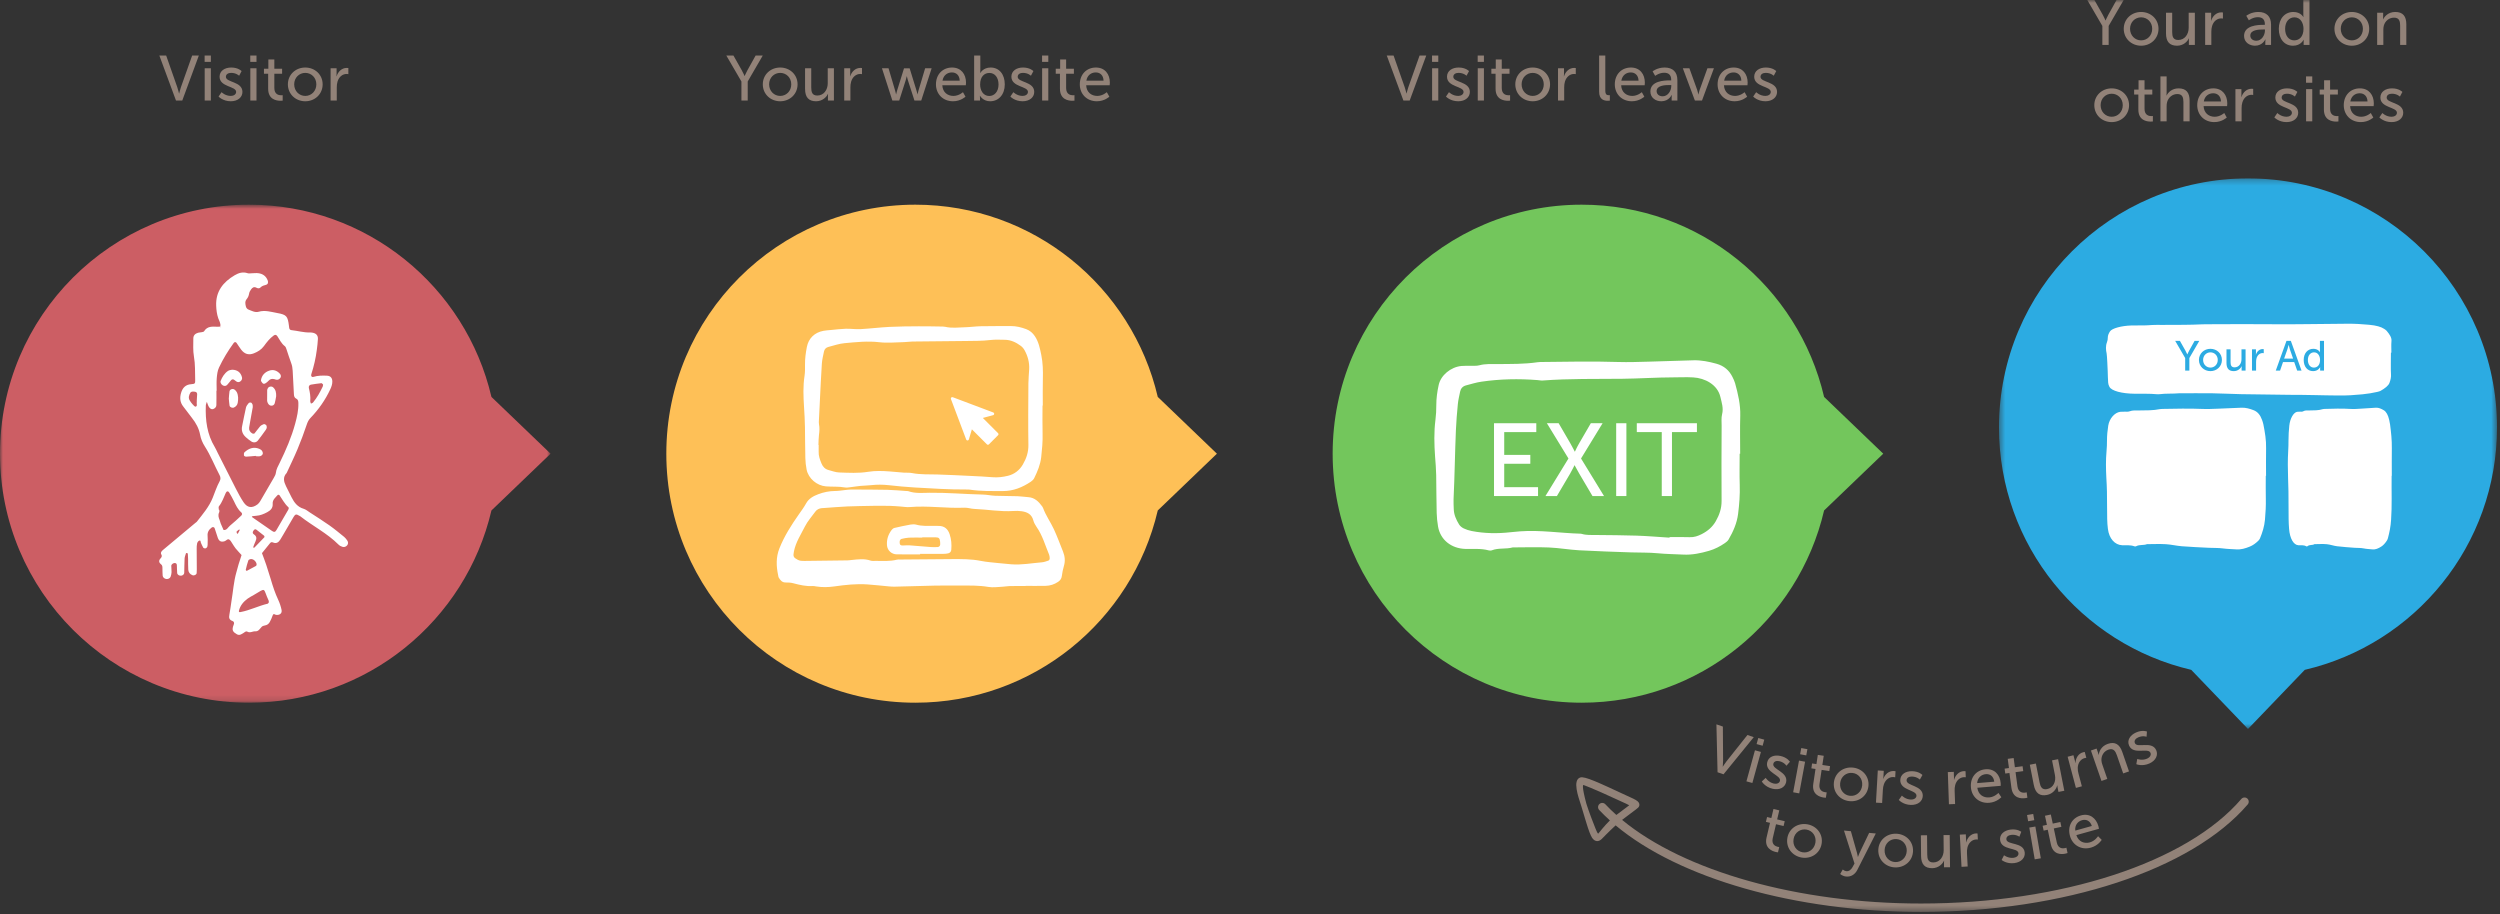 <svg xmlns="http://www.w3.org/2000/svg" xmlns:xlink="http://www.w3.org/1999/xlink" width="432" height="158" viewBox="0 0 432 158">
  <rect x="0" y="0" width="432" height="158" fill="#333333" stroke="none"/>
  <defs>
    <polygon id="sea-remarketing-a" points="0 .79 95.141 .79 95.141 86.848 0 86.848"/>
    <polygon id="sea-remarketing-c" points=".426 .248 86.483 .248 86.483 95.389 .426 95.389"/>
    <polygon id="sea-remarketing-e" points="0 157.579 431.483 157.579 431.483 0 0 0"/>
  </defs>
  <g fill="none" fill-rule="evenodd">
    <g transform="translate(0 34.579)">
      <mask id="sea-remarketing-b" fill="#fff">
        <use xlink:href="#sea-remarketing-a"/>
      </mask>
      <path fill="#CC5E64" d="M95.141,43.819 L86.814,35.826 L84.921,34.009 C80.48,14.974 63.417,0.79 43.029,0.79 C19.265,0.79 -0,20.054 -0,43.819 C-0,67.583 19.265,86.848 43.029,86.848 C63.417,86.848 80.48,72.663 84.921,53.628 L86.814,51.812 L95.141,43.819 Z" mask="url(#sea-remarketing-b)"/>
    </g>
    <path fill="#FEC057" d="M210.282,78.398 L201.955,70.405 L200.062,68.588 C195.622,49.553 178.558,35.369 158.17,35.369 C134.406,35.369 115.141,54.633 115.141,78.398 C115.141,102.162 134.406,121.427 158.17,121.427 C178.558,121.427 195.622,107.242 200.062,88.207 L201.955,86.391 L210.282,78.398 Z"/>
    <path fill="#73C65C" d="M325.424,78.398 L317.097,70.405 L315.204,68.588 C310.764,49.553 293.7,35.369 273.313,35.369 C249.548,35.369 230.283,54.633 230.283,78.398 C230.283,102.162 249.548,121.427 273.313,121.427 C293.7,121.427 310.764,107.242 315.204,88.207 L317.097,86.391 L325.424,78.398 Z"/>
    <g transform="translate(345 30.579)">
      <mask id="sea-remarketing-d" fill="#fff">
        <use xlink:href="#sea-remarketing-c"/>
      </mask>
      <path fill="#2CABE2" d="M43.454,95.389 L51.447,87.062 L53.264,85.169 C72.299,80.729 86.483,63.665 86.483,43.278 C86.483,19.513 67.219,0.248 43.454,0.248 C19.69,0.248 0.426,19.513 0.426,43.278 C0.426,63.665 14.609,80.729 33.644,85.169 L35.461,87.062 L43.454,95.389 Z" mask="url(#sea-remarketing-d)"/>
    </g>
    <path fill="#FFF" d="M44.783 77.549C43.804 77.156 42.976 77.495 42.25 78.149 42.136 78.253 42.122 78.528 42.155 78.707 42.172 78.799 42.4 78.917 42.528 78.911 43.09 78.888 43.65 78.825 44.211 78.776 44.212 78.797 44.213 78.818 44.214 78.839 44.469 78.839 44.738 78.886 44.976 78.822 45.146 78.778 45.35 78.606 45.401 78.447 45.451 78.289 45.375 78.044 45.271 77.898 45.161 77.742 44.966 77.623 44.783 77.549M41.082 69.597C41.184 68.982 41.205 68.351 40.922 67.768 40.837 67.593 40.679 67.438 40.523 67.318 40.225 67.091 39.712 67.271 39.655 67.629 39.591 68.037 39.577 68.451 39.539 68.892 39.578 69.279 39.601 69.692 39.668 70.098 39.715 70.382 40.154 70.544 40.43 70.418 40.79 70.254 41.02 69.96 41.082 69.597M46.27 67.117C46.23 67.21 46.171 67.307 46.169 67.404 46.156 68.021 46.148 68.637 46.16 69.254 46.162 69.4 46.231 69.555 46.301 69.689 46.425 69.927 46.619 70.1 46.902 70.105 47.192 70.111 47.403 69.935 47.476 69.679 47.589 69.289 47.641 68.881 47.719 68.481 47.742 67.883 47.667 67.344 47.188 66.924 46.923 66.688 46.408 66.789 46.27 67.117M45.929 66.198C46.098 66.085 46.263 65.954 46.398 65.801 46.667 65.499 46.986 65.404 47.433 65.523 47.519 65.547 47.666 65.615 47.817 65.624 48.093 65.641 48.305 65.505 48.459 65.277 48.596 65.075 48.553 64.785 48.358 64.574 47.861 64.033 47.241 63.808 46.545 64.04 45.764 64.3 45.235 64.855 45.096 65.69 45.07 65.847 45.241 66.064 45.369 66.21 45.535 66.399 45.753 66.316 45.929 66.198M40.483 65.65C40.605 65.747 40.725 65.849 40.857 65.928 41.103 66.077 41.348 66.067 41.572 65.874 41.785 65.691 41.881 65.452 41.811 65.181 41.6 64.365 41.049 63.91 40.116 63.886 39.968 63.926 39.622 63.935 39.386 64.101 38.779 64.525 38.397 65.148 38.126 65.831 38.025 66.085 38.224 66.442 38.517 66.602 38.775 66.741 39.043 66.715 39.237 66.524 39.494 66.273 39.689 65.96 39.934 65.694 40.086 65.529 40.285 65.491 40.483 65.65M42.473 75.542C42.777 75.817 43.102 76.076 43.447 76.297 43.825 76.54 44.293 76.47 44.561 76.128 45.038 75.52 45.491 74.892 45.94 74.263 46.027 74.142 46.094 73.983 46.1 73.839 46.106 73.701 46.06 73.521 45.968 73.429 45.875 73.336 45.672 73.258 45.563 73.299 45.333 73.383 45.09 73.51 44.93 73.689 44.589 74.071 44.307 74.509 43.972 74.899 43.916 74.964 43.681 74.951 43.581 74.89 43.204 74.66 42.984 74.325 43.054 73.859 43.099 73.555 43.156 73.252 43.21 72.949 43.373 72.039 43.537 71.129 43.677 70.36 43.661 70.11 43.683 69.994 43.643 69.908 43.584 69.781 43.502 69.617 43.389 69.574 43.272 69.531 43.048 69.564 42.976 69.651 42.784 69.883 42.57 70.145 42.504 70.428 42.256 71.478 42.077 72.545 41.845 73.599 41.672 74.382 41.898 75.021 42.473 75.542M49.806 88.093C49.132 89.258 48.454 90.422 47.774 91.583 47.562 91.944 47.384 92.002 47.022 91.757 45.867 90.972 44.725 90.171 43.58 89.373 43.548 89.35 43.536 89.297 43.516 89.257 43.563 89.234 43.607 89.197 43.656 89.19 43.861 89.164 44.067 89.14 44.272 89.127 44.96 89.08 45.583 88.827 46.178 88.507 46.751 88.196 47.175 87.795 47.12 87.044 47.069 86.352 47.62 85.957 48.02 85.501 48.051 85.466 48.241 85.501 48.282 85.557 48.787 86.271 49.177 87.07 49.846 87.663 49.88 87.693 49.886 87.756 49.905 87.803 49.873 87.9 49.857 88.007 49.806 88.093M45.688 92.831C45.125 93.431 44.549 94.021 43.974 94.61 43.944 94.641 43.886 94.645 43.841 94.662 43.811 94.62 43.746 94.565 43.756 94.538 43.88 94.205 44.002 93.871 44.151 93.548 44.373 93.067 44.369 92.657 43.874 92.341 43.588 92.159 43.645 91.907 43.808 91.682 43.924 91.524 44.082 91.354 44.31 91.529 44.761 91.872 45.209 92.219 45.647 92.579 45.699 92.621 45.725 92.791 45.688 92.831M46.429 103.802C46.469 103.886 46.443 104.001 46.449 104.101 46.386 104.175 46.335 104.299 46.259 104.318 44.666 104.693 43.193 105.454 41.579 105.762 41.311 105.812 41.231 105.746 41.298 105.492 41.525 104.612 42.082 103.965 42.792 103.442 43.121 103.2 43.497 103.022 43.851 102.813 46.11 101.483 45.387 101.574 46.429 103.802M41.694 89.094C41.049 89.693 40.408 90.299 39.724 90.851 39.387 91.124 39.204 91.661 38.628 91.58 38.464 91.207 38.293 90.836 38.139 90.458 38.061 90.266 38.032 90.054 37.951 89.865 37.762 89.424 37.639 88.992 37.879 88.52 37.94 88.402 37.888 88.227 37.888 88.078L37.811 88.078C37.811 87.881 37.727 87.614 37.825 87.496 38.395 86.798 38.65 85.949 39.023 85.156 39.168 84.847 39.441 84.825 39.607 85.11 39.893 85.603 40.183 86.096 40.428 86.61 40.763 87.314 41.082 88.019 41.695 88.544 41.872 88.696 41.862 88.938 41.694 89.094M41.086 92.26C40.989 92.176 40.933 92.151 40.923 92.114 40.899 92.025 40.854 91.891 40.895 91.846 41.022 91.707 41.186 91.6 41.335 91.48 41.365 91.521 41.43 91.578 41.419 91.6 41.318 91.818 41.205 92.029 41.086 92.26M44.346 97.509C44.315 97.604 44.313 97.747 44.251 97.783 43.718 98.089 43.175 98.376 42.628 98.655 42.61 98.664 42.453 98.51 42.466 98.459 42.597 97.912 42.722 97.361 42.916 96.836 42.963 96.708 43.257 96.592 43.429 96.603 43.877 96.632 44.295 97.086 44.346 97.509M37.615 78.247C37.45 77.924 37.313 77.584 37.125 77.275 35.776 75.058 35.471 72.614 35.565 70.087 35.574 69.866 35.681 69.65 35.743 69.431 35.811 69.623 35.875 69.816 35.948 70.007 35.985 70.102 36.033 70.195 36.083 70.285 36.272 70.624 36.574 70.785 36.836 70.687 37.152 70.567 37.381 70.338 37.391 70.005 37.416 69.175 37.399 68.345 37.399 67.516 37.413 67.516 37.427 67.515 37.44 67.515 37.44 66.788 37.392 66.057 37.455 65.336 37.509 64.723 37.582 64.07 37.839 63.524 38.547 62.024 39.411 60.603 40.39 59.258 40.531 59.066 40.749 59.071 40.882 59.263 41.147 59.647 41.391 60.048 41.674 60.419 42.263 61.188 42.978 61.408 43.866 61.056 44.545 60.787 45.162 60.417 45.61 59.8 46.097 59.128 46.607 58.471 47.293 57.977 47.543 57.797 47.743 57.822 47.927 58.097 48.326 58.697 48.622 59.369 49.225 59.824 49.373 59.937 49.443 60.175 49.51 60.369 49.781 61.15 50.013 61.946 50.308 62.717 50.479 63.163 50.554 63.609 50.575 64.079 50.635 65.425 50.717 66.769 50.786 68.114 50.803 68.439 50.865 68.733 51.191 68.888 51.532 69.05 51.55 69.352 51.558 69.671 51.591 70.878 51.324 72.034 51.012 73.191 50.371 75.555 49.401 77.785 48.33 79.978 48.058 80.534 47.739 81.064 47.669 81.709 47.637 82.005 47.467 82.297 47.314 82.565 46.542 83.916 45.762 85.259 44.97 86.598 44.842 86.814 44.674 87.032 44.472 87.177 43.526 87.864 42.738 87.755 42.084 86.782 41.596 86.055 41.182 85.273 40.781 84.492 39.712 82.417 38.668 80.33 37.615 78.247M34.05 68.431C34.035 68.687 34.019 68.943 34.002 69.216 34.002 69.301 34.019 69.407 33.998 69.506 33.941 69.774 34.162 70.166 33.802 70.274 33.669 70.314 33.407 70.001 33.237 69.818 33.065 69.632 32.924 69.414 32.787 69.197 32.501 68.745 32.655 68.286 32.88 67.89 33.05 67.592 33.422 67.651 33.726 67.7 33.946 67.736 34.071 67.888 34.067 68.123 34.066 68.226 34.056 68.328 34.05 68.431M53.723 66.467C54.325 66.369 54.929 66.275 55.536 66.214 55.632 66.205 55.744 66.379 55.83 66.451 55.804 66.605 55.809 66.715 55.767 66.801 55.303 67.771 54.788 68.711 54.101 69.543 54.018 69.644 53.857 69.68 53.733 69.746 53.69 69.604 53.6 69.458 53.613 69.32 53.687 68.544 53.554 67.796 53.37 67.049 53.301 66.768 53.464 66.511 53.723 66.467M59.987 93.37C59.834 93.163 59.679 92.945 59.481 92.785 58.635 92.101 57.797 91.4 56.909 90.774 55.809 89.996 54.663 89.282 53.533 88.546 53.185 88.32 52.849 88.03 52.465 87.917 51.418 87.611 50.849 86.848 50.391 85.949 50.062 85.302 49.736 84.653 49.416 84.001 49.033 83.224 48.845 82.452 49.536 81.73 50.163 80.363 50.827 79.012 51.407 77.626 51.986 76.24 52.514 74.831 52.991 73.408 53.144 72.952 53.305 72.58 53.649 72.224 55.061 70.759 56.22 69.107 57.08 67.253 57.279 66.823 57.432 66.394 57.426 65.911 57.419 65.303 57.107 64.941 56.481 64.917 55.703 64.887 54.927 64.884 54.168 65.124 53.875 65.216 53.688 64.982 53.788 64.677 54.243 63.296 54.565 61.883 54.748 60.441 54.827 59.824 54.905 59.204 54.934 58.585 54.964 57.974 54.648 57.616 54.048 57.497 53.896 57.467 53.739 57.446 53.585 57.451 52.487 57.485 51.434 57.158 50.354 57.046 50.119 57.022 49.998 56.865 49.969 56.636 49.956 56.533 49.948 56.43 49.934 56.327 49.72 54.646 49.545 54.379 47.902 54.09 46.851 53.904 45.806 53.545 44.683 53.873 44.088 54.046 43.468 53.703 42.896 53.474 42.728 53.407 42.555 53.196 42.507 53.019 42.385 52.571 42.285 52.091 42.626 51.684 42.869 51.394 42.991 51.078 43.052 50.706 43.091 50.464 43.238 50.226 43.381 50.017 43.602 49.696 43.891 49.492 44.304 49.716 44.553 49.85 44.819 49.882 45.019 49.669 45.286 49.384 45.625 49.318 45.972 49.216 46.31 49.118 46.389 48.795 46.263 48.466 45.973 47.707 45.407 47.307 44.631 47.208 44.275 47.163 43.908 47.213 43.545 47.218 43.292 47.221 43.016 47.289 42.791 47.211 41.973 46.93 41.241 47.159 40.559 47.56 38.553 48.741 37.254 50.362 37.356 52.839 37.387 53.57 37.471 54.274 37.707 54.975 37.865 55.444 38.194 55.89 38.059 56.434 38.068 56.433 38.077 56.433 38.085 56.432 38.091 56.455 38.099 56.476 38.104 56.499 38.142 56.53 38.18 56.561 38.218 56.592 38.185 56.583 38.136 56.585 38.121 56.563 38.11 56.546 38.108 56.521 38.104 56.499 38.088 56.486 38.073 56.473 38.057 56.461 38.06 56.451 38.057 56.443 38.059 56.434 37.914 56.447 37.769 56.47 37.624 56.465 36.74 56.432 35.835 56.31 35.262 57.246 35.2 57.348 34.991 57.372 34.842 57.404 34.641 57.449 34.427 57.442 34.23 57.498 33.701 57.65 33.404 57.978 33.406 58.495 33.408 59.533 33.331 60.592 33.511 61.603 33.751 62.948 33.689 64.289 33.727 65.633 33.745 66.267 33.701 66.344 33.045 66.388 32.057 66.454 31.546 67.023 31.291 67.888 31.047 68.721 31.092 69.523 31.667 70.245 32.184 70.893 32.659 71.575 33.175 72.227 33.863 73.094 34.381 74.046 34.583 75.138 34.718 75.868 35.003 76.533 35.395 77.144 36.408 78.723 37.081 80.473 37.952 82.124 38.137 82.474 38.148 82.807 37.956 83.158 37.456 84.071 37.139 85.06 36.753 86.021 36.127 87.578 35.036 88.848 34.011 90.153 33.949 90.233 33.85 90.283 33.771 90.349 31.902 91.914 30.039 93.484 28.16 95.035 27.829 95.309 27.694 95.553 27.934 95.953 27.987 96.042 27.937 96.266 27.854 96.352 27.47 96.751 27.327 97.125 27.841 97.522 28.077 97.705 28.066 97.968 28.07 98.228 28.077 98.642 28.073 99.059 28.107 99.472 28.132 99.777 28.426 100.018 28.747 100.053 29.072 100.09 29.399 99.921 29.495 99.622 29.574 99.38 29.635 99.123 29.644 98.87 29.656 98.508 29.596 98.146 29.598 97.783 29.6 97.496 29.976 97.241 30.283 97.297 30.547 97.346 30.555 97.564 30.566 97.765 30.587 98.178 30.579 98.594 30.614 99.007 30.639 99.312 30.964 99.514 31.306 99.478 31.571 99.449 31.827 99.243 31.835 98.998 31.864 98.168 31.853 97.338 31.898 96.509 31.914 96.214 32.041 95.921 32.127 95.631 32.137 95.593 32.214 95.545 32.247 95.552 32.325 95.572 32.453 95.618 32.457 95.664 32.488 95.97 32.497 96.281 32.502 96.59 32.513 97.212 32.489 97.837 32.534 98.457 32.567 98.894 32.819 99.224 33.248 99.393 33.545 99.511 33.949 99.324 33.983 99.031 34.006 98.826 34.008 98.619 34.007 98.413 34.001 97.218 33.988 96.025 33.987 94.831 33.987 94.521 33.988 94.203 34.06 93.907 34.104 93.724 34.252 93.493 34.411 93.429 34.727 93.305 34.644 93.649 34.719 93.798 34.855 94.073 34.951 94.371 35.116 94.629 35.176 94.723 35.392 94.786 35.513 94.757 35.637 94.728 35.785 94.588 35.826 94.465 35.889 94.273 35.88 94.055 35.883 93.849 35.889 93.434 35.91 93.016 35.872 92.604 35.812 91.96 36.102 91.515 36.589 91.151 36.763 91.02 37.02 91.07 37.091 91.28 37.274 91.819 37.438 92.366 37.625 92.904 37.848 93.541 38.206 93.713 38.818 93.522 39.097 93.434 39.323 93.031 39.637 93.252 39.875 93.418 40.012 93.731 40.187 93.984 40.364 94.24 40.511 94.518 40.708 94.757 41.037 95.155 41.396 95.529 41.743 95.913 41.57 96.45 41.388 96.985 41.225 97.525 41.09 97.97 40.981 98.425 40.852 98.873 40.375 100.524 40.276 102.24 39.99 103.924 39.86 104.687 39.791 105.461 39.637 106.218 39.528 106.756 39.608 107.11 40.173 107.308 40.438 107.402 40.516 107.655 40.384 107.948 40.299 108.135 40.245 108.34 40.21 108.542 40.153 108.876 40.276 109.141 40.552 109.349 41.168 109.813 41.387 109.831 42.071 109.382 42.286 109.242 42.485 109.007 42.756 109.157 43.233 109.422 43.658 109.06 44.117 109.092 44.658 109.131 44.894 108.657 45.213 108.324 45.34 108.19 45.562 108.11 45.751 108.084 46.151 108.029 46.432 107.811 46.613 107.487 46.813 107.13 46.977 106.747 47.11 106.359 47.205 106.085 47.331 106.068 47.548 106.196 47.592 106.222 47.643 106.244 47.693 106.25 48.335 106.333 48.778 105.98 48.655 105.394 48.53 104.794 48.332 104.193 48.071 103.637 47.537 102.507 47.153 101.328 46.803 100.133 46.554 99.289 46.289 98.449 46.009 97.615 45.78 96.93 45.516 96.258 45.268 95.582 45.722 95.019 46.173 94.453 46.633 93.895 46.763 93.736 46.905 93.618 47.155 93.731 47.747 94.005 48.146 93.717 48.448 93.223 48.611 92.959 48.769 92.689 48.926 92.422 49.527 91.39 50.116 90.353 50.73 89.331 51.034 88.823 51.197 88.805 51.735 89.13 51.779 89.156 51.833 89.171 51.873 89.202 54.033 90.898 56.531 92.138 58.493 94.104 58.668 94.28 58.915 94.412 59.154 94.487 59.466 94.586 59.767 94.497 59.991 94.23 60.19 93.993 60.199 93.656 59.987 93.37M162.04 94.529C161.659 94.543 161.274 94.561 160.893 94.533 159.655 94.443 158.418 94.323 157.179 94.236 156.803 94.21 156.423 94.25 156.043 94.261 155.682 94.272 155.53 94.189 155.483 93.949 155.397 93.519 155.511 93.185 155.808 93.117 156.224 93.021 156.649 92.925 157.073 92.906 157.836 92.872 158.603 92.896 159.367 92.896L159.367 92.846C160.132 92.846 160.898 92.838 161.664 92.849 162.247 92.858 162.388 93.008 162.454 93.626 162.469 93.767 162.473 93.911 162.47 94.054 162.467 94.311 162.287 94.52 162.04 94.529M162.206 90.877C161.871 90.875 161.536 90.868 161.201 90.868 160.247 90.867 159.293 90.927 158.35 90.667 158.038 90.58 157.676 90.586 157.353 90.643 156.416 90.808 155.486 91.012 154.559 91.227 154.39 91.267 154.21 91.402 154.101 91.544 153.491 92.328 153.193 93.229 153.268 94.217 153.335 95.122 154.076 95.785 154.974 95.794 156.313 95.805 157.652 95.797 158.992 95.797L158.992 95.709C160.332 95.709 161.671 95.714 163.01 95.705 163.293 95.705 163.586 95.688 163.858 95.617 164.147 95.541 164.353 95.34 164.382 95.008 164.461 94.094 164.396 93.2 164.1 92.32 163.79 91.398 163.201 90.882 162.206 90.877M141.521 73.304C141.475 73.074 141.5 72.826 141.511 72.588 141.561 71.488 141.617 70.39 141.673 69.291 141.783 67.14 141.872 64.989 142.016 62.842 142.065 62.133 142.24 61.429 142.386 60.73 142.471 60.324 142.751 60.05 143.151 59.948 144.074 59.712 144.996 59.385 145.936 59.3 147.931 59.119 149.921 58.897 151.948 59.136 153.362 59.303 154.815 59.146 156.25 59.118 156.728 59.108 157.203 59.023 157.68 59.017 160.746 58.981 163.811 58.972 166.877 58.924 168.31 58.902 169.744 58.928 171.175 58.751 171.978 58.652 172.802 58.709 173.616 58.715 174.665 58.723 175.569 59.154 176.389 59.762 176.649 59.955 176.884 60.227 177.04 60.51 177.606 61.531 177.902 62.628 177.842 63.803 177.802 64.615 177.712 65.426 177.707 66.238 177.688 69.782 177.649 73.328 177.707 76.872 177.729 78.135 177.356 79.217 176.749 80.266 176.167 81.271 175.269 81.949 174.184 82.214 173.323 82.425 172.409 82.543 171.49 82.463 170.298 82.361 169.102 82.308 167.908 82.249 165.949 82.154 163.99 82.053 162.03 81.992 160.548 81.945 159.063 82.036 157.591 81.744 157.127 81.651 156.636 81.707 156.159 81.671 155.349 81.611 154.54 81.525 153.73 81.464 152.487 81.371 151.246 81.327 150.006 81.529 148.34 81.8 146.661 81.7 144.989 81.642 144.38 81.619 143.779 81.382 143.179 81.224 142.581 81.067 142.194 80.673 141.959 80.102 141.685 79.436 141.428 78.772 141.464 78.03 141.482 77.648 141.468 77.263 141.468 76.881L141.426 76.881C141.453 76.306 141.441 75.727 141.517 75.16 141.603 74.536 141.643 73.926 141.521 73.304M139.097 73.843C139.122 75.614 139.12 77.386 139.164 79.157 139.182 79.822 139.251 80.496 139.383 81.147 139.7 82.695 141.159 83.918 142.722 84.046 143.812 84.135 144.91 84.032 145.997 84.232 146.314 84.291 146.661 84.218 146.991 84.181 147.559 84.117 148.123 84.018 148.69 83.964 149.31 83.904 149.933 83.904 150.551 83.835 151.553 83.722 152.551 83.729 153.556 83.838 155.027 83.997 156.503 84.149 157.982 84.232 160.991 84.399 163.998 84.609 167.016 84.586 167.207 84.583 167.4 84.583 167.588 84.611 169.491 84.907 171.407 84.847 173.32 84.855 175.1 84.861 176.677 84.212 178.132 83.237 178.362 83.083 178.593 82.865 178.712 82.62 179.284 81.461 179.784 80.262 179.924 78.966 180.069 77.636 180.198 76.304 180.159 74.959 180.113 73.332 180.148 71.703 180.148 70.076L180.196 70.076C180.196 68.544 180.165 67.011 180.206 65.48 180.243 64.089 180.215 62.709 179.935 61.342 179.704 60.216 179.487 59.093 178.834 58.109 178.45 57.532 177.977 57.115 177.311 56.869 176.448 56.551 175.58 56.337 174.657 56.343 172.933 56.357 171.209 56.339 169.486 56.373 168.581 56.391 167.677 56.525 166.77 56.55 165.627 56.579 164.479 56.742 163.338 56.475 163.063 56.411 162.767 56.424 162.481 56.421 161.236 56.403 159.991 56.375 158.746 56.384 157.071 56.397 155.394 56.401 153.722 56.486 152.053 56.57 150.39 56.78 148.721 56.873 147.865 56.92 147.001 56.787 146.143 56.808 145.284 56.832 144.429 56.946 143.572 57.024 143.145 57.064 142.715 57.088 142.293 57.166 140.75 57.452 139.71 58.47 139.423 59.97 139.235 60.956 139.093 61.948 139.106 62.959 139.114 63.628 139.124 64.308 139.022 64.965 138.751 66.731 138.821 68.507 138.933 70.265 139.008 71.459 139.08 72.649 139.097 73.843M181.137 96.88C180.775 97 180.405 97.137 180.029 97.168 178.268 97.311 176.518 97.655 174.739 97.51 174.026 97.453 173.312 97.387 172.601 97.308 171.557 97.192 170.5 97.127 169.473 96.92 167.814 96.589 166.145 96.604 164.473 96.612 161.505 96.625 158.537 96.66 155.569 96.686 155.377 96.688 155.178 96.663 154.996 96.71 153.77 97.023 152.522 96.918 151.281 96.921 150.995 96.923 150.686 96.957 150.424 96.867 149.341 96.496 148.251 96.656 147.158 96.765 146.922 96.79 146.685 96.831 146.446 96.834 143.957 96.869 141.468 96.9 138.978 96.927 138.599 96.931 138.232 96.933 137.865 96.741 137.076 96.332 137.022 96.141 137.194 95.274 137.508 93.692 138.393 92.369 139.093 90.972 139.559 90.048 140.28 89.249 140.896 88.401 141.165 88.033 141.551 87.854 142 87.806 142.095 87.796 142.192 87.797 142.287 87.791 143.671 87.695 145.054 87.574 146.439 87.512 147.827 87.45 149.216 87.445 151.003 87.406 151.658 87.406 152.712 87.393 153.765 87.413 154.386 87.424 155.006 87.488 155.627 87.528 156.15 87.563 156.68 87.667 157.198 87.622 160.356 87.35 163.504 87.868 166.66 87.73 167.224 87.708 167.793 87.922 168.363 87.942 170.608 88.027 172.834 88.452 175.094 88.3 175.57 88.267 176.058 88.272 176.528 88.339 177.478 88.473 178.264 88.838 178.548 89.89 178.657 90.298 178.867 90.695 179.111 91.043 180.144 92.511 180.608 94.23 181.289 95.854 181.361 96.026 181.368 96.227 181.387 96.417 181.407 96.621 181.336 96.814 181.137 96.88M183.686 95.302C183.168 94.017 182.693 92.712 182.112 91.455 181.535 90.206 180.712 89.077 180.238 87.77 180.206 87.682 180.155 87.596 180.099 87.52 179.49 86.689 178.802 85.982 177.683 85.908 177.064 85.867 176.448 85.765 175.831 85.745 174.538 85.703 173.246 85.719 171.954 85.669 171.239 85.641 170.529 85.473 169.814 85.459 166.752 85.394 163.698 85.112 160.631 85.149 159.398 85.165 158.144 85.302 156.938 84.871 156.852 84.84 156.748 84.856 156.652 84.849 155.555 84.777 154.458 84.664 153.36 84.641 151.254 84.595 149.147 84.598 147.041 84.592 146.708 84.591 146.375 84.645 146.043 84.677 145.473 84.734 144.903 84.84 144.333 84.841 143.312 84.845 142.328 85.045 141.39 85.404 140.549 85.725 139.758 86.139 139.286 87.003 138.919 87.672 138.457 88.29 138.018 88.916 136.727 90.759 135.522 92.644 134.685 94.755 134.074 96.297 134.131 97.827 134.461 99.39 134.491 99.53 134.494 99.69 134.565 99.806 134.845 100.261 135.146 100.671 135.784 100.654 136.208 100.642 136.652 100.672 137.062 100.78 138.174 101.076 139.284 101.344 140.449 101.265 140.636 101.253 140.83 101.303 141.019 101.335 142.065 101.502 143.111 101.483 144.16 101.335 146.057 101.066 147.963 100.853 149.882 100.986 151.123 101.071 152.359 101.217 153.598 101.329 153.927 101.359 154.261 101.383 154.592 101.375 156.936 101.317 159.279 101.237 161.623 101.191 163.058 101.164 164.495 101.186 165.931 101.185 167.557 101.18 169.177 101.146 170.798 101.422 171.582 101.555 172.415 101.422 173.226 101.388 173.653 101.371 174.079 101.278 174.505 101.268 175.415 101.25 176.325 101.262 177.234 101.262L177.234 101.24C178.384 101.24 179.533 101.258 180.683 101.233 181.458 101.216 182.175 100.992 182.835 100.546 183.229 100.281 183.433 99.978 183.49 99.507 183.56 98.94 183.672 98.372 183.838 97.826 184.102 96.955 184.018 96.126 183.686 95.302"/>
    <path fill="#FFF" d="M164.377 68.693C164.308 68.76 164.288 68.86 164.319 68.949L166.961 75.959C166.997 76.056 167.091 76.12 167.197 76.117 167.299 76.111 167.391 76.042 167.419 75.942L167.942 74.185 170.542 76.785C170.636 76.882 170.789 76.882 170.884 76.785L172.469 75.2C172.564 75.105 172.564 74.952 172.469 74.858L169.835 72.221 171.622 71.738C171.724 71.71 171.796 71.618 171.802 71.515 171.805 71.41 171.741 71.312 171.643 71.276L164.633 68.637C164.544 68.604 164.444 68.624 164.377 68.693M413.151 60.942C413.151 61.499 413.108 64.055 413.163 64.61 413.216 65.133 413.094 65.651 412.899 66.168 412.714 66.656 412.115 67.108 411.361 67.539 411.233 67.611 411.002 67.674 410.779 67.725 410.002 67.902 409.159 68.049 408.228 68.138 406.868 68.27 405.497 68.369 404.039 68.342 402.675 68.318 401.31 68.317 399.945 68.273 398.529 68.226 397.094 68.243 395.668 68.226 392.877 68.192 390.084 68.166 387.296 68.113 385.649 68.083 384.014 67.984 382.368 67.962 380.433 67.935 378.493 67.958 376.55 67.958 375.457 68.061 374.265 67.973 373.185 68.114 373.041 68.133 372.834 68.132 372.678 68.118 371.449 68.005 370.187 68.051 368.937 68.039 366.639 68.019 364.872 67.548 364.509 66.84 364.385 66.602 364.305 66.359 364.289 66.118 364.238 65.441 364.236 64.762 364.209 64.086 364.195 63.756 364.101 61.428 364.029 61.1 363.887 60.443 363.834 59.782 364.089 59.123 364.188 58.866 364.228 58.604 364.226 58.345 364.224 57.978 364.375 57.618 364.61 57.26 364.95 56.744 366.548 56.299 368.281 56.243 368.735 56.23 369.195 56.239 369.649 56.233 370.164 56.228 370.704 56.25 371.18 56.206 372.14 56.12 373.101 56.145 374.067 56.143 376.235 56.135 378.404 56.149 380.555 56.044 380.779 56.033 381.01 56.032 381.238 56.031 385.346 56.015 389.455 55.988 393.563 56.031 395.214 56.048 396.873 56.026 398.526 56.012 400.921 55.992 403.312 55.96 405.704 55.94 406.971 55.929 408.192 56.013 409.397 56.123 410.63 56.235 411.462 56.479 411.985 56.829 412.149 56.938 412.317 57.051 412.414 57.168 412.889 57.74 413.303 58.312 413.248 58.911 413.185 59.588 413.233 60.265 413.233 60.942L413.151 60.942zM391.526 82.223C391.526 83.533 391.503 84.842 391.534 86.15 391.563 87.38 391.495 88.6 391.385 89.816 391.281 90.965 390.945 92.028 390.522 93.041 390.452 93.213 390.322 93.361 390.197 93.479 389.76 93.897 389.288 94.243 388.765 94.452 388.003 94.763 387.235 94.997 386.418 94.933 385.651 94.876 384.887 94.873 384.12 94.768 383.327 94.659 382.521 94.699 381.723 94.659 380.156 94.579 378.589 94.516 377.026 94.393 376.101 94.322 375.185 94.091 374.262 94.037 373.178 93.974 372.089 94.027 371 94.029 370.385 94.272 369.717 94.064 369.113 94.396 369.031 94.441 368.916 94.438 368.827 94.405 368.139 94.14 367.43 94.248 366.729 94.22 365.44 94.172 364.45 93.064 364.247 91.398 364.176 90.837 364.132 90.266 364.123 89.698 364.094 88.105 364.091 86.508 364.079 84.914 364.07 84.139 364.017 83.367 363.978 82.594 363.897 81.049 363.868 79.494 364.01 77.943 364.067 77.337 364.089 76.721 364.087 76.111 364.087 75.247 364.171 74.4 364.303 73.557 364.495 72.344 365.389 71.296 366.363 71.164 366.616 71.132 366.875 71.154 367.13 71.14 367.418 71.128 367.721 71.18 367.988 71.077 368.526 70.874 369.065 70.932 369.608 70.927 370.824 70.91 372.039 70.943 373.247 70.694 373.372 70.669 373.502 70.666 373.63 70.663 375.933 70.626 378.238 70.563 380.543 70.663 381.466 70.705 382.397 70.653 383.325 70.62 384.668 70.572 386.009 70.498 387.349 70.451 388.062 70.424 388.745 70.621 389.421 70.881 390.113 71.145 390.579 71.718 390.873 72.541 390.964 72.8 391.06 73.065 391.113 73.34 391.38 74.685 391.611 76.034 391.58 77.443 391.546 79.035 391.574 80.63 391.574 82.223L391.526 82.223zM413.273 82.223C413.273 83.533 413.257 84.842 413.278 86.15 413.296 87.38 413.252 88.6 413.181 89.816 413.113 90.965 412.895 92.028 412.621 93.041 412.575 93.213 412.49 93.361 412.41 93.479 412.125 93.897 411.818 94.243 411.479 94.452 410.985 94.763 410.485 94.997 409.954 94.933 409.457 94.876 408.96 94.873 408.462 94.768 407.947 94.659 407.423 94.699 406.905 94.659 405.887 94.579 404.87 94.516 403.854 94.393 403.254 94.322 402.659 94.091 402.059 94.037 401.355 93.974 400.647 94.027 399.94 94.029 399.542 94.272 399.108 94.064 398.714 94.396 398.662 94.441 398.586 94.438 398.529 94.405 398.082 94.14 397.623 94.248 397.167 94.22 396.33 94.172 395.686 93.064 395.554 91.398 395.508 90.837 395.48 90.266 395.473 89.698 395.456 88.105 395.454 86.508 395.444 84.914 395.439 84.139 395.405 83.367 395.379 82.594 395.328 81.049 395.308 79.494 395.4 77.943 395.437 77.337 395.452 76.721 395.451 76.111 395.451 75.247 395.504 74.4 395.59 73.557 395.714 72.344 396.297 71.296 396.927 71.164 397.093 71.132 397.26 71.154 397.425 71.14 397.613 71.128 397.81 71.18 397.985 71.077 398.334 70.874 398.684 70.932 399.036 70.927 399.826 70.91 400.616 70.943 401.399 70.694 401.481 70.669 401.565 70.666 401.648 70.663 403.144 70.626 404.64 70.563 406.137 70.663 406.74 70.705 407.342 70.653 407.946 70.62 408.818 70.572 409.689 70.498 410.56 70.451 411.022 70.424 411.466 70.621 411.905 70.881 412.354 71.145 412.658 71.718 412.848 72.541 412.908 72.8 412.968 73.065 413.004 73.34 413.177 74.685 413.329 76.034 413.308 77.443 413.286 79.035 413.303 80.63 413.303 82.223L413.273 82.223zM288.486 92.906C288.488 92.874 288.49 92.844 288.493 92.812 289.652 92.812 290.815 92.776 291.974 92.825 292.752 92.858 293.408 92.623 294.057 92.294 295.099 91.764 295.923 91.052 296.485 90.068 297.118 88.959 297.503 87.83 297.49 86.544 297.447 82.225 297.486 77.906 297.498 73.585 297.502 72.913 297.418 72.216 297.579 71.573 297.844 70.528 297.51 69.576 297.284 68.597 296.786 66.45 294.603 65.331 292.592 65.216 291.435 65.149 290.269 65.208 289.106 65.21 286.182 65.216 283.264 65.421 280.341 65.452 275.755 65.5 271.164 65.406 266.587 65.751 266.288 65.774 265.981 65.703 265.678 65.679 262.435 65.423 259.202 65.485 255.988 65.956 255.089 66.088 254.214 66.362 253.333 66.593 252.75 66.747 252.418 67.139 252.308 67.676 252.161 68.39 251.987 69.103 251.916 69.824 251.769 71.329 251.643 72.839 251.579 74.349 251.411 78.321 251.367 82.295 251.175 86.266 251.149 86.825 251.197 87.386 251.209 87.947 251.231 88.929 251.623 89.811 252.139 90.641 252.31 90.915 252.618 91.159 252.925 91.308 253.351 91.514 253.827 91.664 254.3 91.758 256.531 92.195 258.779 92.221 261.039 91.967 261.584 91.904 262.132 91.854 262.678 91.815 266.175 91.559 269.635 92.125 273.116 92.221 273.176 92.222 273.24 92.229 273.298 92.247 274.128 92.505 274.99 92.438 275.844 92.449 278.17 92.478 280.495 92.478 282.818 92.559 284.711 92.623 286.598 92.787 288.486 92.906L288.486 92.906zM300.613 78.406C300.613 80.199 300.567 81.994 300.627 83.786 300.683 85.474 300.553 87.147 300.341 88.815 300.144 90.39 299.503 91.847 298.695 93.238 298.558 93.473 298.31 93.674 298.072 93.838 297.238 94.413 296.336 94.885 295.339 95.176 293.88 95.599 292.411 95.917 290.851 95.832 289.389 95.753 287.926 95.75 286.464 95.604 284.947 95.454 283.409 95.509 281.882 95.454 278.89 95.345 275.897 95.26 272.911 95.092 271.146 94.994 269.394 94.677 267.632 94.603 265.558 94.517 263.476 94.59 261.399 94.593 260.224 94.925 258.95 94.638 257.791 95.094 257.635 95.156 257.416 95.152 257.248 95.107 255.931 94.744 254.579 94.89 253.239 94.854 250.778 94.79 248.885 93.27 248.495 90.985 248.363 90.216 248.279 89.431 248.26 88.652 248.208 86.467 248.203 84.28 248.173 82.093 248.159 81.031 248.059 79.972 247.982 78.912 247.832 76.793 247.774 74.661 248.047 72.534 248.154 71.703 248.194 70.859 248.192 70.02 248.191 68.838 248.351 67.676 248.605 66.521 248.969 64.857 250.681 63.418 252.538 63.24 253.023 63.194 253.516 63.224 254.005 63.209 254.554 63.191 255.133 63.26 255.644 63.119 256.673 62.84 257.702 62.921 258.738 62.912 261.06 62.891 263.384 62.933 265.688 62.594 265.928 62.56 266.176 62.556 266.421 62.553 270.822 62.501 275.224 62.411 279.627 62.553 281.396 62.609 283.171 62.538 284.943 62.493 287.507 62.429 290.07 62.326 292.635 62.259 293.99 62.223 295.298 62.495 296.591 62.849 297.911 63.211 298.803 64 299.363 65.127 299.539 65.483 299.719 65.844 299.824 66.222 300.332 68.068 300.774 69.915 300.716 71.848 300.649 74.031 300.702 76.219 300.702 78.406L300.613 78.406z"/>
    <path fill="#2CABE2" d="M377.6 61.869L375.875 58.906 376.69 58.906 377.644 60.595C377.804 60.879 377.956 61.243 377.956 61.243L377.971 61.243C377.971 61.243 378.124 60.886 378.285 60.595L379.223 58.906 380.038 58.906 378.321 61.869 378.321 64.045 377.6 64.045 377.6 61.869zM381.962 63.52C382.661 63.52 383.229 62.967 383.229 62.196 383.229 61.431 382.661 60.885 381.962 60.885 381.271 60.885 380.696 61.431 380.696 62.196 380.696 62.967 381.271 63.52 381.962 63.52M381.962 60.274C383.062 60.274 383.949 61.082 383.949 62.196 383.949 63.317 383.062 64.131 381.962 64.131 380.863 64.131 379.976 63.317 379.976 62.196 379.976 61.082 380.863 60.274 381.962 60.274M384.737 60.362L385.443 60.362 385.443 62.56C385.443 63.069 385.546 63.477 386.134 63.477 386.884 63.477 387.329 62.814 387.329 62.087L387.329 60.362 388.035 60.362 388.035 64.045 387.35 64.045 387.35 63.557C387.35 63.404 387.365 63.288 387.365 63.288L387.35 63.288C387.197 63.652 386.717 64.132 385.997 64.132 385.167 64.132 384.737 63.695 384.737 62.72L384.737 60.362zM389.144 60.362L389.829 60.362 389.829 61.003C389.829 61.155 389.814 61.279 389.814 61.279L389.829 61.279C389.996 60.74 390.425 60.318 390.994 60.318 391.087 60.318 391.175 60.333 391.175 60.333L391.175 61.031C391.175 61.031 391.081 61.009 390.971 61.009 390.52 61.009 390.105 61.33 389.938 61.876 389.873 62.087 389.85 62.312 389.85 62.538L389.85 64.045 389.144 64.045 389.144 60.362zM395.472 59.612C395.472 59.612 395.356 60.078 395.268 60.34L394.693 61.97 396.25 61.97 395.683 60.34C395.596 60.078 395.487 59.612 395.487 59.612L395.472 59.612zM396.44 62.567L394.504 62.567 393.994 64.045 393.252 64.045 395.101 58.906 395.858 58.906 397.706 64.045 396.956 64.045 396.44 62.567zM399.842 63.52C400.388 63.52 400.904 63.134 400.904 62.196 400.904 61.541 400.563 60.885 399.864 60.885 399.281 60.885 398.801 61.366 398.801 62.203 398.801 63.003 399.231 63.52 399.842 63.52M399.747 60.274C400.599 60.274 400.883 60.857 400.883 60.857L400.898 60.857C400.898 60.857 400.883 60.748 400.883 60.609L400.883 58.906 401.589 58.906 401.589 64.044 400.919 64.044 400.919 63.695C400.919 63.549 400.927 63.448 400.927 63.448L400.912 63.448C400.912 63.448 400.613 64.131 399.704 64.131 398.706 64.131 398.08 63.345 398.08 62.203 398.08 61.031 398.773 60.274 399.747 60.274"/>
    <polygon fill="#FFF" points="258.165 73.134 265.472 73.134 265.472 74.667 259.93 74.667 259.93 78.606 264.438 78.606 264.438 80.138 259.93 80.138 259.93 84.184 265.775 84.184 265.775 85.717 258.165 85.717"/>
    <path fill="#FFF" d="M271.028,79.229 L267.303,73.134 L269.335,73.134 L271.313,76.538 C271.706,77.215 272.116,78.035 272.116,78.035 L272.151,78.035 C272.151,78.035 272.507,77.233 272.918,76.538 L274.895,73.134 L276.927,73.134 L273.203,79.229 L277.176,85.717 L275.18,85.717 L272.899,81.849 C272.49,81.136 272.097,80.405 272.097,80.405 L272.062,80.405 C272.062,80.405 271.723,81.154 271.313,81.849 L269.032,85.717 L267.053,85.717 L271.028,79.229 Z"/>
    <mask id="sea-remarketing-f" fill="#fff">
      <use xlink:href="#sea-remarketing-e"/>
    </mask>
    <polygon fill="#FFF" points="279.276 85.717 281.041 85.717 281.041 73.134 279.276 73.134" mask="url(#sea-remarketing-f)"/>
    <polygon fill="#FFF" points="287.151 74.666 282.839 74.666 282.839 73.133 293.228 73.133 293.228 74.666 288.916 74.666 288.916 85.716 287.151 85.716" mask="url(#sea-remarketing-f)"/>
    <path fill="#928278" d="M276.229 143.992C276.195 144.025 276.167 144.045 276.149 144.057 276.127 144.036 276.093 143.996 276.048 143.927 275.942 143.759 275.85 143.531 275.769 143.33 275.733 143.241 275.7 143.158 275.668 143.087 275.443 142.581 274.462 139.97 274.208 139.137 274.181 139.047 274.139 138.939 274.104 138.811 273.305 135.802 273.561 135.66 273.604 135.645 273.604 135.645 274.843 136.031 279.938 138.394 280.217 138.522 280.437 138.625 280.573 138.686 280.765 138.77 281.244 138.984 281.532 139.153 281.313 139.323 280.991 139.561 280.656 139.811 280.246 140.114 279.775 140.467 279.306 140.826 278.629 140.222 277.992 139.604 277.399 138.972 277.125 138.681 276.666 138.667 276.374 138.94 276.083 139.215 276.068 139.674 276.341 139.966 276.918 140.58 277.539 141.18 278.191 141.769 277.196 142.736 276.294 143.93 276.229 143.992M388.328 137.98C388.024 137.72 387.566 137.755 387.305 138.059 377.915 149.036 356.184 156.129 331.943 156.129 310.679 156.129 291.029 150.543 280.298 141.676 280.834 141.259 281.389 140.846 281.861 140.496 282.519 140.009 282.899 139.725 283.067 139.566 283.321 139.327 283.367 138.983 283.183 138.692 282.984 138.374 282.533 138.133 281.599 137.717 281.465 137.655 281.249 137.557 280.977 137.43 276.213 135.222 273.826 134.085 273.056 134.352 271.703 134.824 272.719 137.648 273.188 139.106L273.285 139.418C273.554 140.298 274.414 143.248 274.653 143.784 274.68 143.846 274.71 143.918 274.742 143.996 274.833 144.223 274.946 144.505 275.099 144.744 275.32 145.096 275.588 145.295 275.894 145.333 276.19 145.371 276.481 145.259 276.759 144.996 276.775 144.981 278.048 143.661 279.179 142.625 290.142 151.796 310.242 157.579 331.943 157.579 356.589 157.579 378.753 150.287 388.408 139.003 388.667 138.698 388.632 138.24 388.328 137.98M296.598 125.168L297.711 125.55 297.751 131.367C297.75 131.81 297.686 132.474 297.686 132.474L297.706 132.48C297.706 132.48 298.063 131.916 298.334 131.567L301.957 127.007 303.05 127.381 297.824 133.8 296.793 133.446 296.598 125.168z" mask="url(#sea-remarketing-f)"/>
    <path fill="#928278" d="M303.828 127.527L304.868 127.813 304.579 128.863 303.54 128.577 303.828 127.527zM303.256 129.651L304.285 129.933 302.81 135.299 301.781 135.017 303.256 129.651zM305.111 134.414C305.111 134.414 305.579 135.186 306.522 135.401 306.973 135.504 307.476 135.37 307.577 134.931 307.803 133.933 304.969 133.502 305.372 131.731 305.596 130.745 306.603 130.388 307.685 130.634 308.877 130.905 309.298 131.633 309.298 131.633L308.702 132.32C308.702 132.32 308.329 131.727 307.469 131.532 307.019 131.43 306.536 131.523 306.428 131.995 306.207 132.971 309.045 133.392 308.639 135.172 308.433 136.073 307.507 136.573 306.317 136.302 304.986 135.999 304.438 135.039 304.438 135.039L305.111 134.414zM311.258 129.263L312.319 129.459 312.12 130.531 311.06 130.334 311.258 129.263zM310.869 131.429L311.918 131.624 310.907 137.097 309.858 136.905 310.869 131.429zM313.721 132.878L313.002 132.771 313.13 131.922 313.88 132.034 314.118 130.445 315.142 130.6 314.904 132.188 316.231 132.387 316.103 133.235 314.776 133.036 314.408 135.484C314.243 136.583 314.994 136.841 315.398 136.9 315.55 136.924 315.651 136.917 315.651 136.917L315.51 137.853C315.51 137.853 315.355 137.852 315.137 137.818 314.43 137.712 313.059 137.284 313.335 135.445L313.721 132.878zM319.678 137.519C320.729 137.626 321.667 136.881 321.784 135.722 321.902 134.573 321.132 133.665 320.081 133.559 319.042 133.453 318.095 134.185 317.978 135.334 317.86 136.494 318.639 137.414 319.678 137.519M320.175 132.64C321.827 132.808 323.038 134.159 322.868 135.832 322.697 137.517 321.237 138.607 319.585 138.438 317.933 138.27 316.723 136.909 316.895 135.224 317.065 133.55 318.524 132.471 320.175 132.64M324.482 133.137L325.515 133.196 325.46 134.161C325.447 134.393 325.414 134.578 325.414 134.578L325.436 134.579C325.735 133.781 326.419 133.18 327.276 133.23 327.42 133.238 327.549 133.268 327.549 133.268L327.49 134.322C327.49 134.322 327.349 134.281 327.184 134.272 326.503 134.233 325.849 134.68 325.549 135.49 325.432 135.803 325.38 136.142 325.361 136.482L325.231 138.756 324.166 138.696 324.482 133.137zM328.646 137.481C328.646 137.481 329.257 138.145 330.225 138.168 330.688 138.178 331.156 137.948 331.166 137.497 331.19 136.473 328.325 136.615 328.368 134.799 328.391 133.788 329.307 133.237 330.418 133.263 331.639 133.292 332.197 133.921 332.197 133.921L331.749 134.714C331.749 134.714 331.265 134.208 330.385 134.187 329.923 134.175 329.467 134.363 329.457 134.847 329.432 135.848 332.298 135.696 332.255 137.522 332.233 138.446 331.425 139.121 330.204 139.091 328.839 139.06 328.111 138.228 328.111 138.228L328.646 137.481zM336.582 133.415L337.615 133.379 337.648 134.346C337.656 134.576 337.642 134.764 337.642 134.764L337.663 134.764C337.888 133.941 338.514 133.282 339.371 133.252 339.514 133.247 339.646 133.265 339.646 133.265L339.683 134.319C339.683 134.319 339.539 134.291 339.374 134.297 338.692 134.32 338.083 134.826 337.859 135.658 337.771 135.98 337.75 136.322 337.762 136.663L337.841 138.936 336.775 138.974 336.582 133.415zM344.606 135.077C344.495 134.127 343.866 133.715 343.153 133.773 342.342 133.841 341.726 134.398 341.648 135.32L344.606 135.077zM343.106 132.929C344.672 132.8 345.6 133.892 345.718 135.328 345.73 135.47 345.723 135.791 345.723 135.791L341.681 136.123C341.835 137.334 342.752 137.877 343.738 137.796 344.691 137.718 345.328 137.014 345.328 137.014L345.83 137.756C345.83 137.756 345.073 138.612 343.748 138.722 342.005 138.864 340.708 137.703 340.573 136.059 340.427 134.296 341.528 133.057 343.106 132.929L343.106 132.929zM347.23 133.573L346.51 133.67 346.396 132.82 347.148 132.719 346.934 131.128 347.959 130.99 348.172 132.581 349.501 132.402 349.616 133.252 348.287 133.43 348.616 135.882C348.764 136.982 349.556 137.02 349.959 136.966 350.112 136.945 350.208 136.91 350.208 136.91L350.334 137.847C350.334 137.847 350.184 137.889 349.965 137.919 349.257 138.014 347.823 137.985 347.576 136.144L347.23 133.573zM350.752 132.146L351.799 131.941 352.439 135.199C352.588 135.954 352.857 136.528 353.731 136.356 354.843 136.138 355.308 135.027 355.096 133.948L354.593 131.391 355.639 131.186 356.712 136.644 355.698 136.843 355.557 136.121C355.512 135.894 355.499 135.717 355.499 135.717L355.478 135.722C355.357 136.306 354.785 137.158 353.717 137.368 352.487 137.61 351.724 137.087 351.439 135.642L350.752 132.146zM357.289 130.768L358.289 130.502 358.537 131.438C358.597 131.662 358.623 131.848 358.623 131.848L358.644 131.842C358.681 130.991 359.143 130.207 359.974 129.987 360.111 129.951 360.245 129.938 360.245 129.938L360.516 130.958C360.516 130.958 360.369 130.963 360.21 131.005 359.551 131.181 359.068 131.81 359.035 132.672 359.021 133.006 359.077 133.344 359.165 133.674L359.749 135.875 358.718 136.149 357.289 130.768zM361.313 129.69L362.29 129.351 362.531 130.047C362.603 130.255 362.643 130.439 362.643 130.439L362.665 130.432C362.713 129.903 363.078 128.938 364.221 128.543 365.458 128.114 366.263 128.591 366.727 129.931L367.894 133.298 366.886 133.648 365.798 130.509C365.543 129.772 365.185 129.244 364.344 129.536 363.543 129.813 363.084 130.566 363.127 131.4 363.137 131.629 363.2 131.876 363.29 132.135L364.143 134.598 363.135 134.948 361.313 129.69zM369.317 131.146C369.317 131.146 370.154 131.482 371.038 131.085 371.461 130.897 371.783 130.487 371.598 130.076 371.18 129.141 368.654 130.502 367.911 128.846 367.498 127.922 368.087 127.031 369.101 126.577 370.214 126.077 370.99 126.405 370.99 126.405L370.926 127.313C370.926 127.313 370.272 127.064 369.469 127.424 369.046 127.614 368.716 127.979 368.914 128.42 369.325 129.334 371.844 127.962 372.591 129.629 372.969 130.473 372.531 131.429 371.416 131.929 370.171 132.488 369.156 132.05 369.156 132.05L369.317 131.146zM305.857 142.185L305.15 142.019 305.347 141.184 306.086 141.357 306.454 139.793 307.461 140.03 307.092 141.594 308.4 141.901 308.204 142.737 306.896 142.429 306.33 144.839C306.076 145.921 306.803 146.24 307.2 146.332 307.35 146.368 307.451 146.37 307.451 146.37L307.235 147.29C307.235 147.29 307.08 147.277 306.866 147.226 306.169 147.063 304.837 146.524 305.263 144.713L305.857 142.185zM311.472 147.273C312.512 147.455 313.5 146.779 313.701 145.63 313.9 144.493 313.197 143.533 312.157 143.351 311.127 143.171 310.129 143.835 309.931 144.972 309.731 146.12 310.443 147.093 311.472 147.273M312.316 142.441C313.951 142.727 315.063 144.16 314.774 145.818 314.483 147.486 312.949 148.468 311.313 148.183 309.677 147.897 308.567 146.453 308.859 144.785 309.148 143.127 310.68 142.155 312.316 142.441M318.428 150.252C318.428 150.252 318.714 150.511 319.053 150.542 319.481 150.581 319.87 150.308 320.125 149.822L320.457 149.212 318.638 143.521 319.832 143.631 320.891 147.385C320.974 147.68 321.037 148.072 321.037 148.072L321.059 148.074C321.059 148.074 321.181 147.71 321.306 147.435L322.988 143.921 324.138 144.026 320.941 150.328C320.522 151.151 319.801 151.538 319.024 151.467 318.399 151.409 317.981 151.028 317.981 151.028L318.428 150.252zM327.486 148.965C328.541 149.011 329.433 148.212 329.483 147.048 329.533 145.895 328.712 145.033 327.656 144.988 326.613 144.944 325.709 145.73 325.661 146.883 325.61 148.048 326.442 148.92 327.486 148.965M327.697 144.066C329.356 144.137 330.642 145.414 330.57 147.095 330.498 148.786 329.104 149.959 327.445 149.888 325.786 149.817 324.5 148.528 324.572 146.836 324.644 145.155 326.038 143.993 327.697 144.066M331.926 144.342L332.993 144.331 333.026 147.655C333.032 148.424 333.193 149.039 334.084 149.03 335.217 149.019 335.878 148.012 335.867 146.911L335.843 144.304 336.909 144.294 336.964 149.861 335.93 149.87 335.922 149.133C335.92 148.903 335.941 148.726 335.941 148.726L335.918 148.727C335.693 149.279 334.974 150.012 333.885 150.023 332.63 150.034 331.975 149.381 331.96 147.906L331.926 144.342zM338.656 144.226L339.688 144.172 339.739 145.139C339.752 145.37 339.739 145.557 339.739 145.557L339.761 145.556C339.971 144.73 340.586 144.058 341.443 144.013 341.586 144.005 341.719 144.021 341.719 144.021L341.774 145.076C341.774 145.076 341.63 145.05 341.465 145.059 340.784 145.094 340.183 145.611 339.973 146.449 339.891 146.772 339.877 147.115 339.894 147.455L340.014 149.729 338.949 149.786 338.656 144.226zM346.297 147.785C346.297 147.785 347.001 148.349 347.961 148.227 348.419 148.169 348.847 147.871 348.789 147.424 348.66 146.409 345.851 146.977 345.621 145.177 345.493 144.173 346.316 143.492 347.418 143.351 348.629 143.197 349.274 143.736 349.274 143.736L348.949 144.587C348.949 144.587 348.397 144.158 347.524 144.269 347.066 144.328 346.643 144.581 346.704 145.061 346.83 146.054 349.639 145.474 349.87 147.286 349.986 148.202 349.288 148.989 348.077 149.143 346.725 149.316 345.88 148.603 345.88 148.603L346.297 147.785zM350.659 143.005L351.711 142.824 352.653 148.314 351.6 148.494 350.659 143.005zM350.275 140.837L351.339 140.654 351.523 141.729 350.46 141.911 350.275 140.837zM353.852 143.379L353.142 143.53 352.963 142.692 353.706 142.533 353.372 140.963 354.382 140.747 354.717 142.318 356.029 142.039 356.207 142.878 354.895 143.157 355.411 145.577C355.641 146.664 356.435 146.642 356.833 146.557 356.984 146.525 357.076 146.483 357.076 146.483L357.273 147.407C357.273 147.407 357.126 147.461 356.912 147.507 356.212 147.655 354.779 147.735 354.392 145.918L353.852 143.379zM361.467 142.728C361.177 141.815 360.481 141.531 359.793 141.723 359.009 141.942 358.51 142.607 358.608 143.527L361.467 142.728zM359.586 140.902C361.101 140.478 362.219 141.375 362.607 142.763 362.645 142.901 362.699 143.216 362.699 143.216L358.791 144.309C359.173 145.469 360.176 145.829 361.129 145.562 362.05 145.305 362.542 144.494 362.542 144.494L363.176 145.127C363.176 145.127 362.595 146.112 361.314 146.469 359.63 146.94 358.135 146.045 357.692 144.457 357.215 142.751 358.061 141.328 359.586 140.902L359.586 140.902zM27.538 9.6L28.715 9.6 30.64 15.09C30.783 15.508 30.937 16.158 30.937 16.158L30.959 16.158C30.959 16.158 31.113 15.508 31.256 15.09L33.203 9.6 34.358 9.6 31.498 17.368 30.409 17.368 27.538 9.6zM35.37 17.367L36.437 17.367 36.437 11.801 35.37 11.801 35.37 17.367zM35.359 10.69L36.437 10.69 36.437 9.6 35.359 9.6 35.359 10.69zM38.285 15.926C38.285 15.926 38.912 16.575 39.88 16.575 40.342 16.575 40.805 16.333 40.805 15.882 40.805 14.859 37.944 15.068 37.944 13.253 37.944 12.24 38.846 11.668 39.957 11.668 41.179 11.668 41.75 12.284 41.75 12.284L41.321 13.088C41.321 13.088 40.826 12.593 39.946 12.593 39.484 12.593 39.033 12.791 39.033 13.275 39.033 14.276 41.893 14.056 41.893 15.882 41.893 16.806 41.101 17.499 39.88 17.499 38.515 17.499 37.767 16.686 37.767 16.686L38.285 15.926zM43.257 17.367L44.324 17.367 44.324 11.801 43.257 11.801 43.257 17.367zM43.246 10.69L44.324 10.69 44.324 9.6 43.246 9.6 43.246 10.69zM46.338 12.736L45.611 12.736 45.611 11.878 46.371 11.878 46.371 10.272 47.405 10.272 47.405 11.878 48.747 11.878 48.747 12.736 47.405 12.736 47.405 15.212C47.405 16.323 48.186 16.465 48.593 16.465 48.747 16.465 48.846 16.444 48.846 16.444L48.846 17.39C48.846 17.39 48.692 17.412 48.472 17.412 47.757 17.412 46.338 17.192 46.338 15.333L46.338 12.736zM52.75 16.576C53.806 16.576 54.664 15.739 54.664 14.573 54.664 13.418 53.806 12.594 52.75 12.594 51.705 12.594 50.836 13.418 50.836 14.573 50.836 15.739 51.705 16.576 52.75 16.576M52.75 11.668C54.411 11.668 55.753 12.889 55.753 14.573 55.753 16.267 54.411 17.5 52.75 17.5 51.089 17.5 49.746 16.267 49.746 14.573 49.746 12.889 51.089 11.668 52.75 11.668M57.128 11.801L58.162 11.801 58.162 12.769C58.162 13 58.141 13.187 58.141 13.187L58.162 13.187C58.415 12.372 59.065 11.735 59.923 11.735 60.066 11.735 60.197 11.757 60.197 11.757L60.197 12.813C60.197 12.813 60.055 12.78 59.89 12.78 59.207 12.78 58.58 13.264 58.327 14.089 58.229 14.408 58.195 14.749 58.195 15.09L58.195 17.367 57.128 17.367 57.128 11.801zM128.117 14.078L125.51 9.599 126.742 9.599 128.183 12.152C128.426 12.581 128.656 13.132 128.656 13.132L128.679 13.132C128.679 13.132 128.909 12.593 129.151 12.152L130.57 9.599 131.803 9.599 129.206 14.078 129.206 17.367 128.117 17.367 128.117 14.078zM134.816 16.576C135.873 16.576 136.731 15.739 136.731 14.573 136.731 13.418 135.873 12.594 134.816 12.594 133.772 12.594 132.903 13.418 132.903 14.573 132.903 15.739 133.772 16.576 134.816 16.576M134.816 11.668C136.477 11.668 137.82 12.889 137.82 14.573 137.82 16.267 136.477 17.5 134.816 17.5 133.155 17.5 131.812 16.267 131.812 14.573 131.812 12.889 133.155 11.668 134.816 11.668M139.116 11.801L140.183 11.801 140.183 15.123C140.183 15.893 140.338 16.509 141.228 16.509 142.362 16.509 143.033 15.508 143.033 14.408L143.033 11.801 144.1 11.801 144.1 17.367 143.066 17.367 143.066 16.63C143.066 16.4 143.088 16.223 143.088 16.223L143.066 16.223C142.835 16.774 142.109 17.499 141.019 17.499 139.765 17.499 139.116 16.839 139.116 15.365L139.116 11.801zM145.882 11.801L146.916 11.801 146.916 12.769C146.916 13 146.895 13.187 146.895 13.187L146.916 13.187C147.169 12.372 147.819 11.735 148.677 11.735 148.82 11.735 148.951 11.757 148.951 11.757L148.951 12.813C148.951 12.813 148.809 12.78 148.644 12.78 147.961 12.78 147.334 13.264 147.081 14.089 146.983 14.408 146.949 14.749 146.949 15.09L146.949 17.367 145.882 17.367 145.882 11.801zM152.405 11.801L153.538 11.801 154.693 15.706C154.781 15.992 154.825 16.3 154.836 16.3L154.858 16.3C154.858 16.3 154.913 15.992 155.001 15.706L156.211 11.812 157.19 11.812 158.389 15.706C158.477 15.992 158.544 16.3 158.544 16.3L158.565 16.3C158.565 16.3 158.609 15.992 158.697 15.706L159.864 11.801 160.986 11.801 159.192 17.367 158.015 17.367 156.86 13.792C156.772 13.506 156.706 13.187 156.706 13.187L156.684 13.187C156.684 13.187 156.618 13.506 156.53 13.792L155.386 17.367 154.198 17.367 152.405 11.801zM165.837 13.935C165.804 12.978 165.21 12.516 164.495 12.516 163.681 12.516 163.021 13.022 162.866 13.935L165.837 13.935zM164.517 11.668C166.09 11.668 166.926 12.835 166.926 14.276 166.926 14.419 166.893 14.739 166.893 14.739L162.833 14.739C162.889 15.959 163.758 16.576 164.748 16.576 165.705 16.576 166.399 15.926 166.399 15.926L166.838 16.707C166.838 16.707 166.013 17.499 164.682 17.499 162.933 17.499 161.733 16.235 161.733 14.584 161.733 12.813 162.933 11.668 164.517 11.668L164.517 11.668zM170.94 16.586C171.82 16.586 172.546 15.86 172.546 14.595 172.546 13.385 171.897 12.604 170.973 12.604 170.137 12.604 169.367 13.187 169.367 14.606 169.367 15.596 169.884 16.586 170.94 16.586L170.94 16.586zM168.333 9.6L169.4 9.6 169.4 12.142C169.4 12.416 169.378 12.614 169.378 12.614L169.4 12.614C169.4 12.614 169.873 11.668 171.182 11.668 172.678 11.668 173.625 12.857 173.625 14.584 173.625 16.356 172.557 17.499 171.094 17.499 169.851 17.499 169.345 16.542 169.345 16.542L169.323 16.542C169.323 16.542 169.345 16.718 169.345 16.96L169.345 17.367 168.333 17.367 168.333 9.6zM175.108 15.926C175.108 15.926 175.736 16.575 176.703 16.575 177.166 16.575 177.629 16.333 177.629 15.882 177.629 14.859 174.768 15.068 174.768 13.253 174.768 12.24 175.669 11.668 176.78 11.668 178.002 11.668 178.573 12.284 178.573 12.284L178.144 13.088C178.144 13.088 177.649 12.593 176.769 12.593 176.308 12.593 175.857 12.791 175.857 13.275 175.857 14.276 178.716 14.056 178.716 15.882 178.716 16.806 177.924 17.499 176.703 17.499 175.339 17.499 174.59 16.686 174.59 16.686L175.108 15.926zM180.08 17.367L181.147 17.367 181.147 11.801 180.08 11.801 180.08 17.367zM180.069 10.69L181.147 10.69 181.147 9.6 180.069 9.6 180.069 10.69zM183.16 12.736L182.433 12.736 182.433 11.878 183.193 11.878 183.193 10.272 184.227 10.272 184.227 11.878 185.569 11.878 185.569 12.736 184.227 12.736 184.227 15.212C184.227 16.323 185.008 16.465 185.415 16.465 185.569 16.465 185.668 16.444 185.668 16.444L185.668 17.39C185.668 17.39 185.514 17.412 185.294 17.412 184.579 17.412 183.16 17.192 183.16 15.333L183.16 12.736zM190.695 13.935C190.662 12.978 190.068 12.516 189.353 12.516 188.539 12.516 187.879 13.022 187.724 13.935L190.695 13.935zM189.375 11.668C190.948 11.668 191.784 12.835 191.784 14.276 191.784 14.419 191.751 14.739 191.751 14.739L187.691 14.739C187.747 15.959 188.616 16.576 189.606 16.576 190.563 16.576 191.257 15.926 191.257 15.926L191.696 16.707C191.696 16.707 190.871 17.499 189.54 17.499 187.791 17.499 186.591 16.235 186.591 14.584 186.591 12.813 187.791 11.668 189.375 11.668L189.375 11.668zM239.636 9.6L240.813 9.6 242.739 15.09C242.881 15.508 243.035 16.158 243.035 16.158L243.057 16.158C243.057 16.158 243.211 15.508 243.354 15.09L245.301 9.6 246.456 9.6 243.596 17.368 242.507 17.368 239.636 9.6zM247.467 17.367L248.534 17.367 248.534 11.801 247.467 11.801 247.467 17.367zM247.456 10.69L248.534 10.69 248.534 9.6 247.456 9.6 247.456 10.69zM250.383 15.926C250.383 15.926 251.01 16.575 251.978 16.575 252.44 16.575 252.903 16.333 252.903 15.882 252.903 14.859 250.042 15.068 250.042 13.253 250.042 12.24 250.944 11.668 252.055 11.668 253.277 11.668 253.848 12.284 253.848 12.284L253.419 13.088C253.419 13.088 252.924 12.593 252.044 12.593 251.582 12.593 251.131 12.791 251.131 13.275 251.131 14.276 253.991 14.056 253.991 15.882 253.991 16.806 253.199 17.499 251.978 17.499 250.613 17.499 249.865 16.686 249.865 16.686L250.383 15.926zM255.355 17.367L256.422 17.367 256.422 11.801 255.355 11.801 255.355 17.367zM255.344 10.69L256.422 10.69 256.422 9.6 255.344 9.6 255.344 10.69zM258.435 12.736L257.708 12.736 257.708 11.878 258.468 11.878 258.468 10.272 259.502 10.272 259.502 11.878 260.844 11.878 260.844 12.736 259.502 12.736 259.502 15.212C259.502 16.323 260.283 16.465 260.69 16.465 260.844 16.465 260.943 16.444 260.943 16.444L260.943 17.39C260.943 17.39 260.789 17.412 260.569 17.412 259.854 17.412 258.435 17.192 258.435 15.333L258.435 12.736zM264.848 16.576C265.904 16.576 266.762 15.739 266.762 14.573 266.762 13.418 265.904 12.594 264.848 12.594 263.803 12.594 262.934 13.418 262.934 14.573 262.934 15.739 263.803 16.576 264.848 16.576M264.848 11.668C266.509 11.668 267.851 12.889 267.851 14.573 267.851 16.267 266.509 17.5 264.848 17.5 263.187 17.5 261.844 16.267 261.844 14.573 261.844 12.889 263.187 11.668 264.848 11.668M269.225 11.801L270.259 11.801 270.259 12.769C270.259 13 270.238 13.187 270.238 13.187L270.259 13.187C270.512 12.372 271.162 11.735 272.02 11.735 272.163 11.735 272.294 11.757 272.294 11.757L272.294 12.813C272.294 12.813 272.152 12.78 271.987 12.78 271.304 12.78 270.677 13.264 270.424 14.089 270.326 14.408 270.292 14.749 270.292 15.09L270.292 17.367 269.225 17.367 269.225 11.801zM276.331 9.6L277.397 9.6 277.397 15.662C277.397 16.333 277.662 16.454 277.992 16.454 278.091 16.454 278.179 16.444 278.179 16.444L278.179 17.39C278.179 17.39 278.014 17.412 277.827 17.412 277.222 17.412 276.331 17.246 276.331 15.849L276.331 9.6zM283.141 13.935C283.108 12.978 282.514 12.516 281.799 12.516 280.985 12.516 280.325 13.022 280.17 13.935L283.141 13.935zM281.821 11.668C283.394 11.668 284.23 12.835 284.23 14.276 284.23 14.419 284.197 14.739 284.197 14.739L280.137 14.739C280.193 15.959 281.062 16.576 282.052 16.576 283.009 16.576 283.703 15.926 283.703 15.926L284.142 16.707C284.142 16.707 283.317 17.499 281.986 17.499 280.237 17.499 279.037 16.235 279.037 14.584 279.037 12.813 280.237 11.668 281.821 11.668L281.821 11.668zM287.31 16.641C288.211 16.641 288.794 15.696 288.794 14.87L288.794 14.694 288.52 14.694C287.716 14.694 286.264 14.749 286.264 15.75 286.264 16.202 286.617 16.641 287.31 16.641M288.541 13.891L288.784 13.891 288.784 13.792C288.784 12.879 288.267 12.571 287.563 12.571 286.705 12.571 286.011 13.11 286.011 13.11L285.572 12.329C285.572 12.329 286.374 11.668 287.651 11.668 289.059 11.668 289.851 12.439 289.851 13.847L289.851 17.368 288.861 17.368 288.861 16.839C288.861 16.586 288.883 16.4 288.883 16.4L288.861 16.4C288.861 16.4 288.41 17.499 287.079 17.499 286.122 17.499 285.186 16.916 285.186 15.805 285.186 13.968 287.607 13.891 288.541 13.891M290.796 11.801L291.929 11.801 293.282 15.563C293.393 15.871 293.458 16.322 293.469 16.322L293.491 16.322C293.502 16.322 293.579 15.871 293.69 15.563L295.042 11.801 296.164 11.801 294.108 17.367 292.875 17.367 290.796 11.801zM300.905 13.935C300.872 12.978 300.278 12.516 299.563 12.516 298.749 12.516 298.089 13.022 297.934 13.935L300.905 13.935zM299.585 11.668C301.158 11.668 301.994 12.835 301.994 14.276 301.994 14.419 301.961 14.739 301.961 14.739L297.901 14.739C297.957 15.959 298.826 16.576 299.816 16.576 300.773 16.576 301.467 15.926 301.467 15.926L301.906 16.707C301.906 16.707 301.081 17.499 299.75 17.499 298.001 17.499 296.801 16.235 296.801 14.584 296.801 12.813 298.001 11.668 299.585 11.668L299.585 11.668zM303.468 15.926C303.468 15.926 304.095 16.575 305.063 16.575 305.525 16.575 305.988 16.333 305.988 15.882 305.988 14.859 303.127 15.068 303.127 13.253 303.127 12.24 304.029 11.668 305.14 11.668 306.362 11.668 306.933 12.284 306.933 12.284L306.504 13.088C306.504 13.088 306.009 12.593 305.129 12.593 304.667 12.593 304.216 12.791 304.216 13.275 304.216 14.276 307.076 14.056 307.076 15.882 307.076 16.806 306.284 17.499 305.063 17.499 303.698 17.499 302.95 16.686 302.95 16.686L303.468 15.926zM363.287 4.479L360.68-0 361.912-0 363.353 2.553C363.596 2.982 363.826 3.533 363.826 3.533L363.849 3.533C363.849 3.533 364.079 2.994 364.321 2.553L365.74-0 366.973-0 364.376 4.479 364.376 7.768 363.287 7.768 363.287 4.479zM369.986 6.976C371.043 6.976 371.901 6.14 371.901 4.974 371.901 3.819 371.043 2.994 369.986 2.994 368.942 2.994 368.072 3.819 368.072 4.974 368.072 6.14 368.942 6.976 369.986 6.976M369.986 2.069C371.647 2.069 372.99 3.29 372.99 4.974 372.99 6.667 371.647 7.9 369.986 7.9 368.325 7.9 366.983 6.667 366.983 4.974 366.983 3.29 368.325 2.069 369.986 2.069M374.286 2.201L375.353 2.201 375.353 5.524C375.353 6.293 375.508 6.91 376.398 6.91 377.532 6.91 378.203 5.909 378.203 4.809L378.203 2.201 379.27 2.201 379.27 7.768 378.236 7.768 378.236 7.03C378.236 6.801 378.258 6.623 378.258 6.623L378.236 6.623C378.005 7.175 377.279 7.899 376.189 7.899 374.935 7.899 374.286 7.239 374.286 5.766L374.286 2.201zM381.052 2.201L382.086 2.201 382.086 3.17C382.086 3.401 382.065 3.587 382.065 3.587L382.086 3.587C382.339 2.772 382.989 2.135 383.847 2.135 383.99 2.135 384.121 2.158 384.121 2.158L384.121 3.213C384.121 3.213 383.979 3.18 383.814 3.18 383.131 3.18 382.504 3.664 382.251 4.489 382.153 4.809 382.119 5.149 382.119 5.49L382.119 7.768 381.052 7.768 381.052 2.201zM389.897 7.041C390.798 7.041 391.381 6.096 391.381 5.27L391.381 5.094 391.107 5.094C390.303 5.094 388.851 5.149 388.851 6.15 388.851 6.602 389.204 7.041 389.897 7.041M391.128 4.291L391.371 4.291 391.371 4.192C391.371 3.279 390.854 2.971 390.15 2.971 389.292 2.971 388.598 3.51 388.598 3.51L388.159 2.729C388.159 2.729 388.961 2.068 390.238 2.068 391.646 2.068 392.438 2.839 392.438 4.247L392.438 7.768 391.448 7.768 391.448 7.239C391.448 6.986 391.47 6.8 391.47 6.8L391.448 6.8C391.448 6.8 390.997 7.899 389.666 7.899 388.709 7.899 387.773 7.316 387.773 6.205 387.773 4.368 390.194 4.291 391.128 4.291M396.442 6.976C397.267 6.976 398.046 6.393 398.046 4.974 398.046 3.984 397.531 2.994 396.474 2.994 395.594 2.994 394.868 3.719 394.868 4.985 394.868 6.195 395.517 6.976 396.442 6.976M396.298 2.069C397.586 2.069 398.014 2.95 398.014 2.95L398.036 2.95C398.036 2.95 398.014 2.785 398.014 2.576L398.014-0 399.082-0 399.082 7.768 398.07 7.768 398.07 7.24C398.07 7.02 398.08 6.866 398.08 6.866L398.058 6.866C398.058 6.866 397.608 7.9 396.233 7.9 394.724 7.9 393.779 6.711 393.779 4.985 393.779 3.213 394.825 2.069 396.298 2.069M406.396 6.976C407.452 6.976 408.31 6.14 408.31 4.974 408.31 3.819 407.452 2.994 406.396 2.994 405.351 2.994 404.482 3.819 404.482 4.974 404.482 6.14 405.351 6.976 406.396 6.976M406.396 2.069C408.057 2.069 409.399 3.29 409.399 4.974 409.399 6.667 408.057 7.9 406.396 7.9 404.735 7.9 403.392 6.667 403.392 4.974 403.392 3.29 404.735 2.069 406.396 2.069M410.774 2.201L411.808 2.201 411.808 2.938C411.808 3.159 411.787 3.345 411.787 3.345L411.808 3.345C412.028 2.861 412.688 2.068 413.899 2.068 415.208 2.068 415.813 2.784 415.813 4.204L415.813 7.768 414.746 7.768 414.746 4.446C414.746 3.664 414.581 3.049 413.69 3.049 412.842 3.049 412.161 3.61 411.929 4.412 411.863 4.633 411.841 4.886 411.841 5.16L411.841 7.768 410.774 7.768 410.774 2.201zM364.899 20.176C365.955 20.176 366.813 19.34 366.813 18.174 366.813 17.019 365.955 16.194 364.899 16.194 363.854 16.194 362.986 17.019 362.986 18.174 362.986 19.34 363.854 20.176 364.899 20.176M364.899 15.269C366.56 15.269 367.902 16.49 367.902 18.174 367.902 19.867 366.56 21.1 364.899 21.1 363.238 21.1 361.896 19.867 361.896 18.174 361.896 16.49 363.238 15.269 364.899 15.269M369.508 16.336L368.781 16.336 368.781 15.478 369.541 15.478 369.541 13.872 370.575 13.872 370.575 15.478 371.917 15.478 371.917 16.336 370.575 16.336 370.575 18.812C370.575 19.923 371.356 20.065 371.763 20.065 371.917 20.065 372.016 20.044 372.016 20.044L372.016 20.99C372.016 20.99 371.862 21.012 371.642 21.012 370.927 21.012 369.508 20.792 369.508 18.933L369.508 16.336zM373.324 13.2L374.391 13.2 374.391 16.05C374.391 16.314 374.369 16.512 374.369 16.512L374.391 16.512C374.634 15.973 375.338 15.268 376.449 15.268 377.758 15.268 378.363 15.985 378.363 17.404L378.363 20.968 377.296 20.968 377.296 17.645C377.296 16.864 377.131 16.248 376.24 16.248 375.403 16.248 374.711 16.82 374.479 17.623 374.413 17.845 374.391 18.096 374.391 18.36L374.391 20.968 373.324 20.968 373.324 13.2zM383.786 17.535C383.753 16.578 383.159 16.116 382.444 16.116 381.63 16.116 380.97 16.622 380.815 17.535L383.786 17.535zM382.466 15.268C384.039 15.268 384.875 16.436 384.875 17.877 384.875 18.02 384.842 18.34 384.842 18.34L380.782 18.34C380.838 19.559 381.707 20.177 382.697 20.177 383.654 20.177 384.348 19.526 384.348 19.526L384.787 20.308C384.787 20.308 383.962 21.099 382.631 21.099 380.882 21.099 379.682 19.835 379.682 18.184 379.682 16.413 380.882 15.268 382.466 15.268L382.466 15.268zM386.282 15.402L387.316 15.402 387.316 16.37C387.316 16.601 387.295 16.788 387.295 16.788L387.316 16.788C387.569 15.973 388.219 15.336 389.077 15.336 389.22 15.336 389.351 15.358 389.351 15.358L389.351 16.414C389.351 16.414 389.209 16.381 389.044 16.381 388.361 16.381 387.734 16.865 387.481 17.69 387.383 18.009 387.349 18.35 387.349 18.691L387.349 20.968 386.282 20.968 386.282 15.402zM393.521 19.527C393.521 19.527 394.148 20.176 395.116 20.176 395.578 20.176 396.041 19.934 396.041 19.483 396.041 18.46 393.18 18.669 393.18 16.854 393.18 15.841 394.082 15.269 395.193 15.269 396.415 15.269 396.986 15.885 396.986 15.885L396.557 16.689C396.557 16.689 396.062 16.194 395.182 16.194 394.72 16.194 394.269 16.391 394.269 16.876 394.269 17.877 397.129 17.657 397.129 19.483 397.129 20.407 396.337 21.1 395.116 21.1 393.751 21.1 393.003 20.287 393.003 20.287L393.521 19.527zM398.492 20.968L399.559 20.968 399.559 15.402 398.492 15.402 398.492 20.968zM398.482 14.291L399.56 14.291 399.56 13.201 398.482 13.201 398.482 14.291zM401.572 16.336L400.845 16.336 400.845 15.478 401.605 15.478 401.605 13.872 402.639 13.872 402.639 15.478 403.981 15.478 403.981 16.336 402.639 16.336 402.639 18.812C402.639 19.923 403.42 20.065 403.827 20.065 403.981 20.065 404.08 20.044 404.08 20.044L404.08 20.99C404.08 20.99 403.926 21.012 403.706 21.012 402.991 21.012 401.572 20.792 401.572 18.933L401.572 16.336zM409.108 17.535C409.075 16.578 408.481 16.116 407.765 16.116 406.952 16.116 406.291 16.622 406.137 17.535L409.108 17.535zM407.788 15.268C409.361 15.268 410.197 16.436 410.197 17.877 410.197 18.02 410.163 18.34 410.163 18.34L406.103 18.34C406.159 19.559 407.029 20.177 408.019 20.177 408.976 20.177 409.67 19.526 409.67 19.526L410.108 20.308C410.108 20.308 409.284 21.099 407.952 21.099 406.204 21.099 405.003 19.835 405.003 18.184 405.003 16.413 406.204 15.268 407.788 15.268L407.788 15.268zM411.67 19.527C411.67 19.527 412.297 20.176 413.265 20.176 413.727 20.176 414.19 19.934 414.19 19.483 414.19 18.46 411.329 18.669 411.329 16.854 411.329 15.841 412.231 15.269 413.342 15.269 414.564 15.269 415.135 15.885 415.135 15.885L414.706 16.689C414.706 16.689 414.211 16.194 413.331 16.194 412.869 16.194 412.418 16.391 412.418 16.876 412.418 17.877 415.278 17.657 415.278 19.483 415.278 20.407 414.486 21.1 413.265 21.1 411.9 21.1 411.152 20.287 411.152 20.287L411.67 19.527z" mask="url(#sea-remarketing-f)"/>
  </g>
</svg>
